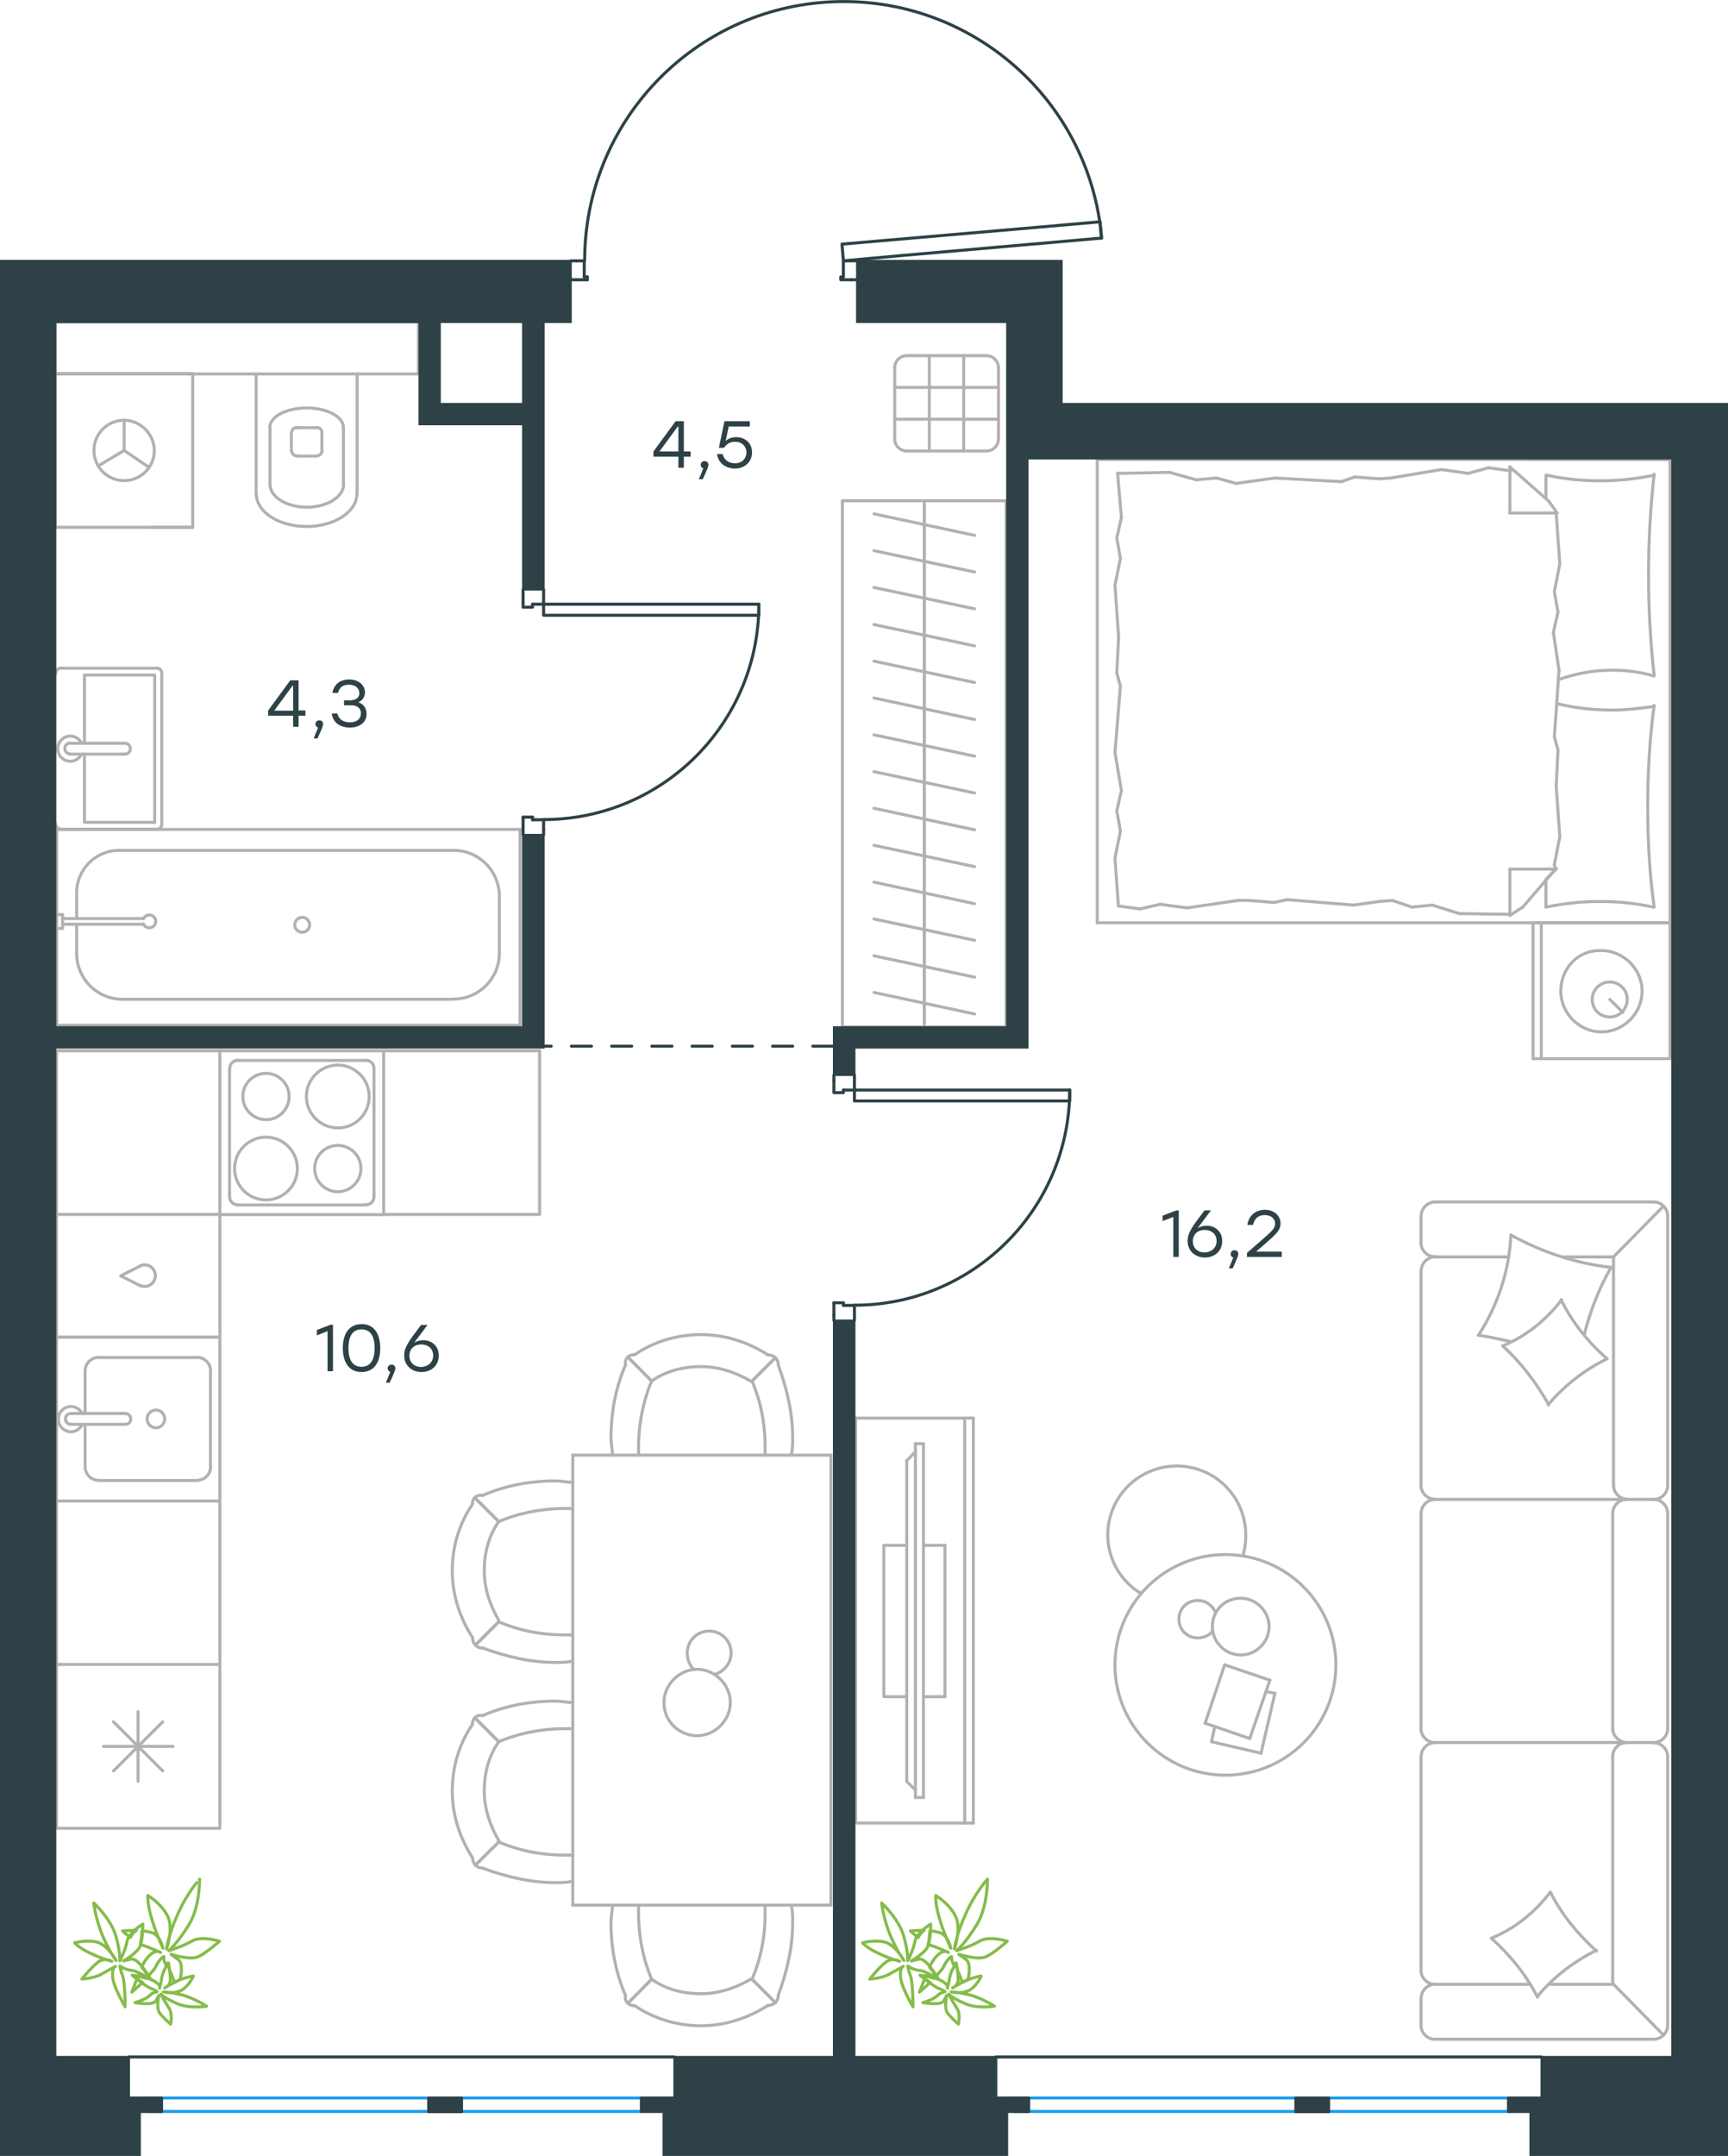 <?xml version="1.0" encoding="utf-8"?>
<!-- Generator: Adobe Illustrator 26.5.0, SVG Export Plug-In . SVG Version: 6.00 Build 0)  -->
<svg version="1.1" id="Слой_1" xmlns="http://www.w3.org/2000/svg" xmlns:xlink="http://www.w3.org/1999/xlink" x="0px" y="0px"
	 viewBox="0 0 858.9 1071.2" style="enable-background:new 0 0 858.9 1071.2;" xml:space="preserve">
<style type="text/css">
	.st0{fill:none;stroke:#B2B1B0;stroke-width:1.5;stroke-linecap:round;stroke-linejoin:round;stroke-miterlimit:22.926;}
	.st1{fill:none;stroke:#2D4146;stroke-width:1.5;stroke-linecap:round;stroke-linejoin:round;stroke-miterlimit:22.926;}
	.st2{fill:none;stroke:#1D9CEB;stroke-width:1.5;stroke-linecap:round;stroke-linejoin:round;stroke-miterlimit:22.926;}
	.st3{fill:#2D4146;stroke:#2D4146;stroke-miterlimit:10;}
	.st4{enable-background:new    ;}
	.st5{fill:#2D4146;}
	
		.st6{fill:none;stroke:#2D4146;stroke-width:1.5;stroke-linecap:round;stroke-linejoin:round;stroke-miterlimit:22.926;stroke-dasharray:10;}
	.st7{fill:none;stroke:#84BC4A;stroke-width:1.5;stroke-linecap:round;stroke-linejoin:round;stroke-miterlimit:22.926;}
</style>
<g>
	<path class="st0" d="M157.4,226.5c1.5,0,2.7-1.2,2.7-2.7"/>
	<path class="st0" d="M144.9,223.8c0,1.5,1.2,2.7,2.7,2.7"/>
	<path class="st0" d="M160.1,215.1c0-1.5-1.2-2.7-2.7-2.7"/>
	<path class="st0" d="M147.6,212.4c-1.5,0-2.7,1.2-2.7,2.7"/>
	<line class="st0" x1="160" y1="215.2" x2="160" y2="223.8"/>
	<line class="st0" x1="157.3" y1="226.6" x2="147.6" y2="226.6"/>
	<line class="st0" x1="144.8" y1="223.8" x2="144.8" y2="215.2"/>
	<line class="st0" x1="147.6" y1="212.5" x2="157.3" y2="212.5"/>
	<path class="st0" d="M170.7,212.4c0-5.4-8.2-9.7-18.3-9.7s-18.3,4.3-18.3,9.7"/>
	<line class="st0" x1="170.7" y1="240.6" x2="170.7" y2="212.5"/>
	<path class="st0" d="M134.2,240.6c0,6.3,8.2,11.4,18.3,11.4s18.3-5.1,18.3-11.4"/>
	<line class="st0" x1="134.2" y1="240.6" x2="134.2" y2="212.5"/>
	<path class="st0" d="M127.4,245.4c0,9,11.2,16.2,25,16.2c13.8,0,25-7.3,25-16.2"/>
	<line class="st0" x1="177.5" y1="245.5" x2="177.5" y2="185.8"/>
	<line class="st0" x1="127.3" y1="245.5" x2="127.3" y2="185.8"/>
	<rect x="27.5" y="160" class="st0" width="180.5" height="25.8"/>
</g>
<line class="st0" x1="38.1" y1="443.7" x2="38.1" y2="456.4"/>
<path class="st0" d="M71.3,459.1c0.6,1.4,2.1,2.1,3.6,1.8c1.5-0.3,2.5-1.6,2.5-3.1s-1-2.8-2.5-3.1c-1.5-0.3-2.9,0.4-3.6,1.8"/>
<line class="st0" x1="31.1" y1="456.4" x2="71.2" y2="456.4"/>
<line class="st0" x1="31.1" y1="459.2" x2="71.2" y2="459.2"/>
<line class="st0" x1="31.1" y1="461.3" x2="28.2" y2="461.3"/>
<polyline class="st0" points="31.1,461.3 31.1,454.4 28.2,454.4 "/>
<path class="st0" d="M146.5,459.5c0,2,1.6,3.7,3.7,3.7c2,0,3.7-1.6,3.7-3.7c0-2-1.6-3.7-3.7-3.7
	C148.2,455.8,146.5,457.5,146.5,459.5"/>
<path class="st0" d="M59.2,422.5c-11.6,0-21.1,9.4-21.1,21.1"/>
<path class="st0" d="M38.1,473.7c0,12.6,10.2,22.8,22.8,22.8"/>
<path class="st0" d="M248.2,445.3c0-12.6-10.2-22.8-22.8-22.8"/>
<path class="st0" d="M225.4,496.4c12.6,0,22.8-10.2,22.8-22.8"/>
<line class="st0" x1="38.1" y1="473.7" x2="38.1" y2="459.2"/>
<line class="st0" x1="59.2" y1="422.5" x2="225.4" y2="422.5"/>
<line class="st0" x1="248.2" y1="445.3" x2="248.2" y2="473.7"/>
<line class="st0" x1="225.4" y1="496.5" x2="60.8" y2="496.5"/>
<g>
	<line class="st0" x1="42" y1="369.3" x2="42" y2="335.4"/>
	<polyline class="st0" points="42,374.7 42,408.6 76.9,408.6 	"/>
	<polyline class="st0" points="76.9,408.6 76.9,335.4 42,335.4 	"/>
	<path class="st0" d="M80.5,334.6c0-1.5-1.2-2.7-2.7-2.7"/>
	<path class="st0" d="M77.8,412c1.5,0,2.7-1.2,2.7-2.7"/>
	<path class="st0" d="M30.4,331.9c-1.5,0-2.7,1.2-2.7,2.7"/>
	<path class="st0" d="M27.6,409.2c0,1.5,1.2,2.7,2.7,2.7"/>
	<path class="st0" d="M62.1,374.7c1.5,0,2.7-1.2,2.7-2.7s-1.2-2.7-2.7-2.7"/>
	<line class="st0" x1="34.9" y1="369.3" x2="62" y2="369.3"/>
	<path class="st0" d="M34.9,369.2c-1.5,0-2.7,1.2-2.7,2.7s1.2,2.7,2.7,2.7"/>
	<line class="st0" x1="34.9" y1="374.7" x2="62" y2="374.7"/>
	<path class="st0" d="M40.5,369.2c-1.3-2.6-4.2-4-7-3.3s-4.8,3.2-4.8,6.1s2,5.4,4.8,6.1c2.8,0.6,5.7-0.7,7-3.3"/>
	<line class="st0" x1="30.3" y1="332" x2="77.7" y2="332"/>
	<line class="st0" x1="80.4" y1="334.7" x2="80.4" y2="409.3"/>
	<line class="st0" x1="77.7" y1="412" x2="30.3" y2="412"/>
</g>
<g>
	<line class="st0" x1="459.4" y1="251.5" x2="459.4" y2="269.8"/>
	<line class="st0" x1="484.4" y1="266" x2="434.4" y2="255.3"/>
	<line class="st0" x1="459.4" y1="269.8" x2="459.4" y2="288"/>
	<line class="st0" x1="484.4" y1="284.2" x2="434.4" y2="273.6"/>
	<line class="st0" x1="459.4" y1="288" x2="459.4" y2="306.4"/>
	<line class="st0" x1="484.4" y1="302.5" x2="434.4" y2="291.9"/>
	<line class="st0" x1="459.4" y1="306.4" x2="459.4" y2="324.6"/>
	<line class="st0" x1="484.4" y1="320.9" x2="434.4" y2="310.3"/>
	<line class="st0" x1="459.4" y1="324.6" x2="459.4" y2="343"/>
	<line class="st0" x1="484.4" y1="339.1" x2="434.4" y2="328.5"/>
	<line class="st0" x1="459.4" y1="343" x2="459.4" y2="361.2"/>
	<line class="st0" x1="484.4" y1="357.5" x2="434.4" y2="346.8"/>
	<line class="st0" x1="459.4" y1="361.2" x2="459.4" y2="379.5"/>
	<line class="st0" x1="484.4" y1="375.7" x2="434.4" y2="365.1"/>
	<line class="st0" x1="459.4" y1="379.5" x2="459.4" y2="397.9"/>
	<line class="st0" x1="484.4" y1="394" x2="434.4" y2="383.4"/>
	<line class="st0" x1="459.4" y1="248.8" x2="459.4" y2="510.3"/>
	<line class="st0" x1="459.4" y1="397.9" x2="459.4" y2="416.1"/>
	<line class="st0" x1="484.4" y1="412.3" x2="434.4" y2="401.6"/>
	<line class="st0" x1="459.4" y1="416.1" x2="459.4" y2="434.5"/>
	<line class="st0" x1="484.4" y1="430.6" x2="434.4" y2="420"/>
	<line class="st0" x1="459.4" y1="434.5" x2="459.4" y2="452.7"/>
	<line class="st0" x1="484.4" y1="449" x2="434.4" y2="438.3"/>
	<line class="st0" x1="459.4" y1="452.7" x2="459.4" y2="471"/>
	<line class="st0" x1="484.4" y1="467.2" x2="434.4" y2="456.6"/>
	<line class="st0" x1="459.4" y1="471" x2="459.4" y2="489.3"/>
	<line class="st0" x1="484.4" y1="485.5" x2="434.4" y2="474.9"/>
	<line class="st0" x1="459.4" y1="489.3" x2="459.4" y2="507.6"/>
	<line class="st0" x1="484.4" y1="503.8" x2="434.4" y2="493.1"/>
	<rect x="418.7" y="248.8" class="st0" width="81.4" height="261.5"/>
</g>
<g>
	<path class="st0" d="M444.7,218c0,3.4,2.7,6.1,6.1,6.1"/>
	<path class="st0" d="M490.2,224.1c3.4,0,6.1-2.7,6.1-6.1"/>
	<path class="st0" d="M496.3,182.8c0-3.4-2.7-6.1-6.1-6.1"/>
	<path class="st0" d="M450.8,176.7c-3.4,0-6.1,2.7-6.1,6.1"/>
	<line class="st0" x1="479" y1="176.7" x2="479" y2="224.1"/>
	<line class="st0" x1="461.9" y1="176.7" x2="461.9" y2="224.1"/>
	<line class="st0" x1="444.7" y1="192.5" x2="496.3" y2="192.5"/>
	<line class="st0" x1="444.7" y1="208.3" x2="496.3" y2="208.3"/>
	<line class="st0" x1="496.3" y1="182.8" x2="496.3" y2="218.1"/>
	<line class="st0" x1="490.1" y1="224.1" x2="450.7" y2="224.1"/>
	<line class="st0" x1="444.7" y1="218.1" x2="444.7" y2="182.8"/>
	<line class="st0" x1="450.7" y1="176.7" x2="490.1" y2="176.7"/>
</g>
<g>
	<line class="st0" x1="42.3" y1="681.3" x2="42.3" y2="702.3"/>
	<path class="st0" d="M77.5,700.6c-2.4,0-4.4,2-4.4,4.4s2,4.4,4.4,4.4s4.4-2,4.4-4.4S79.9,700.6,77.5,700.6"/>
	<path class="st0" d="M62.3,707.7c1.5,0,2.7-1.2,2.7-2.7s-1.2-2.7-2.7-2.7"/>
	<line class="st0" x1="35.2" y1="702.3" x2="62.2" y2="702.3"/>
	<path class="st0" d="M35.2,702.3c-1.5,0-2.7,1.2-2.7,2.7s1.2,2.7,2.7,2.7"/>
	<line class="st0" x1="35.2" y1="707.7" x2="62.2" y2="707.7"/>
	<path class="st0" d="M40.8,702.3c-1.3-2.6-4.2-4-7-3.3s-4.8,3.2-4.8,6.1c0,2.9,2,5.4,4.8,6.1c2.8,0.7,5.7-0.7,7-3.3"/>
	<path class="st0" d="M49.1,674.4c-3.8,0-6.8,3.1-6.8,6.8"/>
	<path class="st0" d="M42.3,728.7c0,3.8,3,6.8,6.8,6.8"/>
	<path class="st0" d="M104.7,681.2c0-3.8-3.1-6.8-6.8-6.8"/>
	<path class="st0" d="M97.9,735.5c3.8,0,6.8-3.1,6.8-6.8"/>
	<line class="st0" x1="49.1" y1="674.5" x2="97.8" y2="674.5"/>
	<line class="st0" x1="104.6" y1="681.3" x2="104.6" y2="728.7"/>
	<line class="st0" x1="97.8" y1="735.6" x2="49.1" y2="735.6"/>
	<line class="st0" x1="42.3" y1="728.7" x2="42.3" y2="707.7"/>
	<rect x="28.1" y="664.4" class="st0" width="81.2" height="81.4"/>
	<line class="st0" x1="56.4" y1="855.5" x2="80.9" y2="879.9"/>
	<line class="st0" x1="56.4" y1="879.9" x2="80.9" y2="855.5"/>
	<line class="st0" x1="68.6" y1="850.4" x2="68.6" y2="885"/>
	<line class="st0" x1="51.4" y1="867.7" x2="86" y2="867.7"/>
	<rect x="28.1" y="827" class="st0" width="81.2" height="81.4"/>
	<path class="st0" d="M69.7,638.7c2.3,1,4.9,0.4,6.4-1.6c1.5-1.9,1.5-4.7,0-6.6c-1.5-1.9-4.2-2.6-6.4-1.6"/>
	<polyline class="st0" points="69.7,629 60,633.9 69.7,638.8 	"/>
	<rect x="28.1" y="603.4" class="st0" width="81.2" height="61"/>
	<path class="st0" d="M147.8,580.6c0-8.6-7-15.6-15.6-15.6s-15.6,7-15.6,15.6s7,15.6,15.6,15.6C140.8,596.2,147.8,589.2,147.8,580.6
		"/>
	<path class="st0" d="M179.4,580.6c0-6.4-5.2-11.5-11.5-11.5c-6.4,0-11.5,5.2-11.5,11.5c0,6.4,5.2,11.5,11.5,11.5
		C174.3,592.1,179.4,586.9,179.4,580.6"/>
	<path class="st0" d="M183.5,544.8c0-8.6-7-15.6-15.6-15.6s-15.6,7-15.6,15.6s7,15.6,15.6,15.6C176.5,560.5,183.5,553.5,183.5,544.8
		"/>
	<path class="st0" d="M143.7,544.8c0-6.4-5.2-11.5-11.5-11.5c-6.4,0-11.5,5.2-11.5,11.5c0,6.4,5.2,11.5,11.5,11.5
		C138.5,556.4,143.7,551.2,143.7,544.8"/>
	<path class="st0" d="M181.9,598.6c2.2,0,4-1.8,4-4"/>
	<path class="st0" d="M114.1,594.6c0,2.2,1.8,4,4,4"/>
	<path class="st0" d="M185.9,530.8c0-2.2-1.8-4-4-4"/>
	<path class="st0" d="M118.2,526.8c-2.2,0-4,1.8-4,4"/>
	<line class="st0" x1="181.8" y1="598.7" x2="118.1" y2="598.7"/>
	<line class="st0" x1="185.9" y1="530.9" x2="185.9" y2="594.6"/>
	<line class="st0" x1="118.1" y1="526.9" x2="181.8" y2="526.9"/>
	<line class="st0" x1="114.1" y1="594.6" x2="114.1" y2="530.9"/>
	<rect x="109.3" y="522.1" class="st0" width="81.4" height="81.4"/>
	<rect x="28.2" y="412.1" class="st0" width="230.3" height="97.3"/>
	<polyline class="st0" points="268.2,522.1 268.2,603.4 190.7,603.4 	"/>
	<line class="st0" x1="109.3" y1="745.8" x2="109.3" y2="827"/>
	<line class="st0" x1="268.2" y1="522.1" x2="190.7" y2="522.1"/>
	<polyline class="st0" points="109.3,522.1 28.1,522.1 28.1,603.4 	"/>
	<line class="st0" x1="28.1" y1="745.8" x2="28.1" y2="827"/>
</g>
<g>
	<line class="st0" x1="95.8" y1="185.6" x2="27.5" y2="185.6"/>
	<g>
		<line class="st0" x1="27.5" y1="262" x2="27.5" y2="185.6"/>
		<line class="st0" x1="75.3" y1="262" x2="95.8" y2="262"/>
		<line class="st0" x1="27.5" y1="262" x2="95.8" y2="262"/>
		<line class="st0" x1="61.7" y1="223.8" x2="73.9" y2="232.1"/>
		<line class="st0" x1="61.7" y1="223.8" x2="61.7" y2="208.8"/>
		<line class="st0" x1="61.7" y1="223.8" x2="48.8" y2="231.5"/>
		<path class="st0" d="M61.7,208.8c-8.3,0-15,6.7-15,15s6.7,15,15,15s15-6.7,15-15C76.7,215.9,69.9,208.8,61.7,208.8z"/>
		<line class="st0" x1="95.8" y1="262" x2="95.8" y2="185.6"/>
	</g>
</g>
<g>
	<line class="st0" x1="830.1" y1="458.5" x2="830.1" y2="526"/>
	<line class="st0" x1="762" y1="526" x2="762" y2="458.5"/>
	<line class="st0" x1="762" y1="458.5" x2="830.1" y2="458.5"/>
	<line class="st0" x1="830.1" y1="526" x2="762" y2="526"/>
	<line class="st0" x1="800.2" y1="496.6" x2="806.6" y2="503"/>
	<line class="st0" x1="766.1" y1="526" x2="766.1" y2="458.5"/>
	<path class="st0" d="M775.8,492.5c0,11,9.2,20.2,20.2,20.2s20.2-9.2,20.2-20.2s-9.2-20.2-20.2-20.2
		C784.5,471.8,775.8,481,775.8,492.5z"/>
	<path class="st0" d="M791.4,496.6c0,5.1,4.1,8.7,8.7,8.7c5.1,0,8.7-4.1,8.7-8.7c0-5.1-4.1-8.7-8.7-8.7
		C795.6,487.9,791.4,491.6,791.4,496.6z"/>
	<line class="st0" x1="830.1" y1="228.3" x2="830.1" y2="458.5"/>
	<line class="st0" x1="768.4" y1="247.7" x2="768.4" y2="236.1"/>
	<line class="st0" x1="773.5" y1="431.8" x2="750.5" y2="431.8"/>
	<line class="st0" x1="768.4" y1="436.9" x2="773.5" y2="431.8"/>
	<line class="st0" x1="545.4" y1="228.3" x2="830.1" y2="228.3"/>
	<line class="st0" x1="750.5" y1="454.8" x2="750.5" y2="431.8"/>
	<line class="st0" x1="830.1" y1="458.5" x2="545.4" y2="458.5"/>
	<line class="st0" x1="750.5" y1="232" x2="769.8" y2="249"/>
	<line class="st0" x1="769.8" y1="249" x2="774" y2="254.9"/>
	<line class="st0" x1="768.4" y1="450.7" x2="768.4" y2="437.3"/>
	<line class="st0" x1="773.5" y1="254.9" x2="750.5" y2="254.9"/>
	<line class="st0" x1="773.5" y1="431.4" x2="756.9" y2="450.7"/>
	<line class="st0" x1="756.9" y1="450.7" x2="750.5" y2="454.8"/>
	<line class="st0" x1="750.5" y1="232" x2="750.5" y2="254.9"/>
	<line class="st0" x1="555.1" y1="334.4" x2="556" y2="316.5"/>
	<line class="st0" x1="557.4" y1="392.8" x2="554.2" y2="373.9"/>
	<line class="st0" x1="556.9" y1="413" x2="555.1" y2="402.9"/>
	<line class="st0" x1="555.1" y1="402.9" x2="557.4" y2="392.8"/>
	<line class="st0" x1="556.9" y1="340.9" x2="555.1" y2="334.4"/>
	<line class="st0" x1="554.2" y1="373.9" x2="556.9" y2="340.9"/>
	<line class="st0" x1="555.9" y1="450.2" x2="554.2" y2="426.3"/>
	<line class="st0" x1="554.2" y1="426.3" x2="556.9" y2="413"/>
	<line class="st0" x1="557.4" y1="257.2" x2="555.5" y2="235.2"/>
	<line class="st0" x1="556.9" y1="277.4" x2="555.1" y2="267.3"/>
	<line class="st0" x1="555.1" y1="267.3" x2="557.4" y2="257.2"/>
	<line class="st0" x1="556" y1="316.5" x2="554.2" y2="290.8"/>
	<line class="st0" x1="554.2" y1="290.8" x2="556.9" y2="277.4"/>
	<line class="st0" x1="545.4" y1="228.3" x2="545.4" y2="458.5"/>
	<path class="st0" d="M822.2,335.8c-1.8-16.5-2.8-33.1-2.8-50.1c0-16.5,0.9-33.5,2.8-50.1"/>
	<path class="st0" d="M774.6,337.7c9.2-3.2,17.3-4.7,27-4.7c6.9,0,13.8,0.9,20.2,2.8"/>
	<path class="st0" d="M822.2,236.1c-8.7,1.8-17.9,2.8-26.7,2.8c-9.2,0-17.9-0.9-26.7-2.8"/>
	<path class="st0" d="M822.2,351c-6.9,0.9-13.8,1.8-20.2,1.8c-9.7,0-18.9-0.9-28-3.2"/>
	<line class="st0" x1="692.1" y1="447.4" x2="685.7" y2="447.9"/>
	<line class="st0" x1="711.9" y1="449.7" x2="701.8" y2="450.7"/>
	<line class="st0" x1="701.8" y1="450.7" x2="692.1" y2="447.4"/>
	<line class="st0" x1="750.5" y1="454.3" x2="725.2" y2="453.9"/>
	<line class="st0" x1="725.2" y1="453.9" x2="711.9" y2="449.7"/>
	<line class="st0" x1="633.3" y1="448.4" x2="620.8" y2="447.4"/>
	<line class="st0" x1="685.7" y1="447.9" x2="672.8" y2="449.7"/>
	<line class="st0" x1="639.7" y1="447" x2="633.3" y2="448.4"/>
	<line class="st0" x1="672.8" y1="449.7" x2="639.7" y2="447"/>
	<line class="st0" x1="620.8" y1="447.4" x2="615.3" y2="447.4"/>
	<line class="st0" x1="576.7" y1="449.3" x2="566.6" y2="451.6"/>
	<line class="st0" x1="566.6" y1="451.6" x2="556.5" y2="450.2"/>
	<line class="st0" x1="615.3" y1="447.4" x2="590" y2="451.1"/>
	<line class="st0" x1="590" y1="451.1" x2="576.7" y2="449.3"/>
	<line class="st0" x1="614.4" y1="240.2" x2="620.8" y2="239.3"/>
	<line class="st0" x1="594.6" y1="238.4" x2="604.7" y2="237.5"/>
	<line class="st0" x1="604.7" y1="237.5" x2="614.4" y2="240.2"/>
	<line class="st0" x1="555.5" y1="235.2" x2="581.3" y2="234.7"/>
	<line class="st0" x1="581.3" y1="234.7" x2="594.6" y2="238.4"/>
	<line class="st0" x1="673.3" y1="237" x2="685.7" y2="237.9"/>
	<line class="st0" x1="620.8" y1="239.3" x2="633.7" y2="237.5"/>
	<line class="st0" x1="666.8" y1="239.3" x2="673.3" y2="237"/>
	<line class="st0" x1="633.7" y1="237.5" x2="666.8" y2="239.3"/>
	<line class="st0" x1="685.7" y1="237.9" x2="691.2" y2="237.5"/>
	<line class="st0" x1="750" y1="233.8" x2="751" y2="233.8"/>
	<line class="st0" x1="729.8" y1="235.2" x2="739.9" y2="232.4"/>
	<line class="st0" x1="739.9" y1="232.4" x2="750" y2="233.8"/>
	<line class="st0" x1="691.2" y1="237.5" x2="716.5" y2="233.3"/>
	<line class="st0" x1="716.5" y1="233.3" x2="729.8" y2="235.2"/>
	<path class="st0" d="M822.2,450.7c-2.3-16.5-3.2-33.1-3.2-50.1c0-16.5,0.9-33.5,3.2-50.1"/>
	<path class="st0" d="M768.4,450.7c8.7-1.8,17.9-2.8,26.7-2.8c9.2,0,17.9,0.9,26.7,2.8"/>
	<line class="st0" x1="774.4" y1="372.6" x2="773.5" y2="390.5"/>
	<line class="st0" x1="772.1" y1="314.2" x2="774.9" y2="333"/>
	<line class="st0" x1="772.6" y1="294" x2="774.4" y2="304.1"/>
	<line class="st0" x1="774.4" y1="304.1" x2="772.1" y2="314.2"/>
	<line class="st0" x1="772.6" y1="366.1" x2="774.4" y2="372.6"/>
	<line class="st0" x1="774.9" y1="333" x2="772.6" y2="366.1"/>
	<line class="st0" x1="773.5" y1="254.9" x2="775.3" y2="280.2"/>
	<line class="st0" x1="775.3" y1="280.2" x2="772.6" y2="294"/>
	<line class="st0" x1="772.6" y1="429.5" x2="773" y2="431.8"/>
	<line class="st0" x1="773.5" y1="390.5" x2="775.3" y2="415.7"/>
	<line class="st0" x1="775.3" y1="415.7" x2="772.6" y2="429.5"/>
	<line class="st0" x1="830.1" y1="228.3" x2="762.5" y2="228.3"/>
</g>
<g>
	<line class="st0" x1="626.8" y1="871.1" x2="602.2" y2="865.4"/>
	<line class="st0" x1="602.2" y1="865.4" x2="603.8" y2="857.8"/>
	<line class="st0" x1="629.2" y1="840.5" x2="633.7" y2="841.3"/>
	<line class="st0" x1="633.7" y1="841.3" x2="626.8" y2="871.1"/>
	<line class="st0" x1="621.2" y1="863.8" x2="599" y2="856.2"/>
	<line class="st0" x1="599" y1="856.2" x2="608.7" y2="827.2"/>
	<line class="st0" x1="608.7" y1="827.2" x2="631.2" y2="834.8"/>
	<line class="st0" x1="631.2" y1="834.8" x2="621.2" y2="863.8"/>
	<ellipse class="st0" cx="609.1" cy="827.2" rx="54.9" ry="54.8"/>
	<path class="st0" d="M602.6,808.2c0,7.7,6.5,14.1,14.1,14.1c7.7,0,14.1-6.4,14.1-14.1c0-7.7-6.5-14.1-14.1-14.1
		C608.7,794.1,602.6,800.2,602.6,808.2z"/>
	<path class="st0" d="M602.6,810.6c-1.6,2-4.4,3.2-7.3,3.2c-5.2,0-9.3-4-9.3-9.3c0-5.2,4-9.3,9.3-9.3c4,0,7.3,2.4,8.9,6"/>
	<path class="st0" d="M567.1,791.7c-10.1-6-16.5-17.3-16.5-29c0-18.9,15.3-34.3,34.3-34.3s34.3,15.3,34.3,34.3
		c0,3.4-0.3,6.7-1.4,10.1"/>
</g>
<g>
	<g>
		<line class="st0" x1="479.5" y1="905.8" x2="479.5" y2="704.6"/>
		<polyline class="st0" points="483.8,704.6 425.3,704.6 425.3,905.8 483.8,905.8 		"/>
		<line class="st0" x1="483.8" y1="905.8" x2="483.8" y2="704.6"/>
	</g>
	<g>
		<polyline class="st0" points="450.7,767.8 439.3,767.8 439.3,843 450.7,843 		"/>
		<line class="st0" x1="459" y1="843" x2="469.7" y2="843"/>
		<line class="st0" x1="469.7" y1="843" x2="469.7" y2="767.8"/>
		<line class="st0" x1="469.7" y1="767.8" x2="459" y2="767.8"/>
		<line class="st0" x1="459" y1="893.1" x2="455" y2="893.1"/>
		<line class="st0" x1="450.7" y1="725.7" x2="455" y2="721.3"/>
		<line class="st0" x1="455" y1="889.4" x2="450.7" y2="885.1"/>
		<line class="st0" x1="455" y1="717.3" x2="455" y2="893.1"/>
		<line class="st0" x1="459" y1="893.1" x2="459" y2="717.3"/>
		<line class="st0" x1="459" y1="717.3" x2="455" y2="717.3"/>
		<line class="st0" x1="450.7" y1="885.1" x2="450.7" y2="725.7"/>
	</g>
</g>
<g>
	<line class="st0" x1="822.1" y1="597.2" x2="713.2" y2="597.2"/>
	<line class="st0" x1="706.3" y1="751.8" x2="706.3" y2="859"/>
	<line class="st0" x1="706.3" y1="872.7" x2="706.3" y2="979.1"/>
	<line class="st0" x1="828.9" y1="1006.4" x2="828.9" y2="872.7"/>
	<line class="st0" x1="706.3" y1="604" x2="706.3" y2="617.6"/>
	<line class="st0" x1="713.2" y1="624.5" x2="749.8" y2="624.5"/>
	<line class="st0" x1="802" y1="624.5" x2="802" y2="738.1"/>
	<line class="st0" x1="802" y1="985.9" x2="770.2" y2="985.9"/>
	<line class="st0" x1="706.3" y1="992.7" x2="706.3" y2="1006.4"/>
	<line class="st0" x1="713.2" y1="1013.2" x2="822.1" y2="1013.2"/>
	<line class="st0" x1="826.6" y1="599.5" x2="802" y2="624.5"/>
	<line class="st0" x1="802" y1="985.9" x2="826.9" y2="1011.2"/>
	<line class="st0" x1="808.4" y1="745" x2="822.1" y2="745"/>
	<line class="st0" x1="713.2" y1="865.8" x2="808.4" y2="865.8"/>
	<line class="st0" x1="713.2" y1="745" x2="808.4" y2="745"/>
	<line class="st0" x1="808.4" y1="865.8" x2="822.1" y2="865.8"/>
	<line class="st0" x1="706.3" y1="631.3" x2="706.3" y2="738.1"/>
	<line class="st0" x1="828.9" y1="738.1" x2="828.9" y2="604"/>
	<line class="st0" x1="801.6" y1="751.8" x2="801.6" y2="859"/>
	<line class="st0" x1="828.9" y1="859" x2="828.9" y2="751.8"/>
	<line class="st0" x1="801.6" y1="872.7" x2="801.6" y2="985.9"/>
	<line class="st0" x1="760.6" y1="985.9" x2="713.2" y2="985.9"/>
	<line class="st0" x1="777" y1="624.5" x2="802" y2="624.5"/>
	<path class="st0" d="M828.9,604c0-3.6-3.2-6.8-6.8-6.8"/>
	<path class="st0" d="M822.1,1013.2c3.6,0,6.8-3.2,6.8-6.8"/>
	<path class="st0" d="M706.3,979.1c0,3.6,3.2,6.8,6.8,6.8"/>
	<path class="st0" d="M713.2,597.2c-3.6,0-6.8,3.2-6.8,6.8"/>
	<path class="st0" d="M706.3,617.6c0,3.6,3.2,6.8,6.8,6.8"/>
	<path class="st0" d="M713.2,624.5c-3.6,0-6.8,3.2-6.8,6.8"/>
	<path class="st0" d="M706.3,859c0,3.6,3.2,6.8,6.8,6.8"/>
	<path class="st0" d="M713.2,745c-3.6,0-6.8,3.2-6.8,6.8"/>
	<path class="st0" d="M706.3,738.1c0,3.6,3.2,6.8,6.8,6.8"/>
	<path class="st0" d="M713.2,985.9c-3.6,0-6.8,3.2-6.8,6.8"/>
	<path class="st0" d="M706.3,1006.4c0,3.6,3.2,6.8,6.8,6.8"/>
	<path class="st0" d="M802,738.1c0,3.6,3.2,6.8,6.8,6.8"/>
	<path class="st0" d="M822.1,745c3.6,0,6.8-3.2,6.8-6.8"/>
	<path class="st0" d="M808.4,745c-3.6,0-6.8,3.2-6.8,6.8"/>
	<path class="st0" d="M828.9,751.8c0-3.6-3.2-6.8-6.8-6.8"/>
	<path class="st0" d="M801.6,859c0,3.6,3.4,6.8,7.2,6.8"/>
	<path class="st0" d="M822.1,865.8c3.6,0,6.8-3.2,6.8-6.8"/>
	<path class="st0" d="M808.4,865.8c-3.6,0-6.8,3.2-6.8,6.8"/>
	<path class="st0" d="M828.9,872.7c0-3.6-3.2-6.8-6.8-6.8"/>
	<path class="st0" d="M764.2,992.3c-5.6-11.2-13.7-20.9-22.9-29.3"/>
	<path class="st0" d="M741.3,963c11.7-4.8,21.7-12.9,29.3-22.9"/>
	<path class="st0" d="M770.6,940.1c5.6,11.2,13.7,20.9,22.9,29.3"/>
	<path class="st0" d="M793.5,969c-11.3,5.6-21.3,13.3-29.3,22.9"/>
	<path class="st0" d="M769.8,698c-6-10.8-13.7-20.9-22.9-29.3"/>
	<path class="st0" d="M746.9,668.7c11.7-4.8,21.7-12.9,29.3-22.9"/>
	<path class="st0" d="M775.9,645.8c5.6,11.2,13.3,20.9,22.9,29.3"/>
	<path class="st0" d="M798.8,675.1c-11.3,5.6-21.3,13.3-29.3,22.9"/>
	<path class="st0" d="M750.9,666.6c-5.2-1.2-10.8-2.4-16.1-3.2"/>
	<path class="st0" d="M734.9,663.4c9.6-14.9,15.3-32.1,16.1-49.8"/>
	<path class="st0" d="M750.9,613.6c15.3,8.4,32.1,14.1,49.8,16.1"/>
	<path class="st0" d="M800.8,629.7c-6,10.4-10.4,21.7-13.3,33.3"/>
	<path class="st0" d="M713.2,865.8c-3.6,0-6.8,3.2-6.8,6.8"/>
</g>
<g>
	<line class="st0" x1="413" y1="723" x2="413" y2="946.6"/>
	<line class="st0" x1="413" y1="946.6" x2="284.7" y2="946.6"/>
	<line class="st0" x1="284.7" y1="946.6" x2="284.7" y2="723"/>
	<line class="st0" x1="284.7" y1="723" x2="413" y2="723"/>
	<path class="st0" d="M346.5,862.4c8.9,0,16.5-7.7,16.5-16.5c0-8.9-7.7-16.5-16.5-16.5c-8.9,0-16.5,7.7-16.5,16.5
		C329.9,855.2,337.6,862.4,346.5,862.4z"/>
	<path class="st0" d="M344.8,829.4c-2-2-3.2-4.8-3.2-8.1c0-6,4.8-10.9,10.9-10.9s10.9,4.8,10.9,10.9c0,4.8-3.2,8.9-7.7,10.5"/>
	<path class="st0" d="M247.9,865.4c-5.1,7.2-7.2,15.9-7.2,24.5c0,8.7,2.9,17.3,7.2,24.5"/>
	<path class="st0" d="M284.7,845.9c-2.9,0-5.8-0.7-8.7-0.7c-12.3,0-24.6,2.2-36.1,7.2"/>
	<path class="st0" d="M239.9,928.2c11.6,4.3,23.9,7.2,36.1,7.2c2.9,0,5.8,0,8.7-0.7"/>
	<path class="st0" d="M284.7,858.9c-1.4,0-2.9,0-4.3,0c-10.8,0-22.4,2.2-32.5,6.5"/>
	<path class="st0" d="M247.9,915.2c10.1,4.3,21,6.5,32.5,6.5c1.4,0,2.9,0,4.3,0"/>
	<path class="st0" d="M234.9,856.7c-6.5,9.4-10.1,20.9-10.1,33.2c0,11.6,3.6,23.1,10.1,33.2"/>
	<line class="st0" x1="247.9" y1="865.4" x2="236.3" y2="853.8"/>
	<line class="st0" x1="247.9" y1="915.2" x2="236.3" y2="926.7"/>
	<line class="st0" x1="247.9" y1="865.4" x2="236.3" y2="853.8"/>
	<line class="st0" x1="247.9" y1="915.2" x2="236.3" y2="926.7"/>
	<path class="st0" d="M234.9,923.1c0,2.9,2.2,5.1,5.1,5.1"/>
	<path class="st0" d="M239.9,852.4c-2.9-0.6-5.1,1.4-5.1,4.3"/>
	<path class="st0" d="M247.9,756c-5.1,7.2-7.2,15.9-7.2,24.5c0,8.7,2.9,17.3,7.2,24.5"/>
	<path class="st0" d="M284.7,736.5c-2.9,0-5.8-0.7-8.7-0.7c-12.3,0-24.6,2.2-36.1,7.2"/>
	<path class="st0" d="M239.9,818.8c11.6,4.3,23.9,7.2,36.1,7.2c2.9,0,5.8,0,8.7-0.7"/>
	<path class="st0" d="M284.7,749.5c-1.4,0-2.9,0-4.3,0c-10.8,0-22.4,2.2-32.5,6.5"/>
	<path class="st0" d="M247.9,805.8c10.1,4.3,21,6.5,32.5,6.5c1.4,0,2.9,0,4.3,0"/>
	<path class="st0" d="M234.9,747.3c-6.5,9.4-10.1,20.9-10.1,33.2c0,11.6,3.6,23.1,10.1,33.2"/>
	<line class="st0" x1="247.9" y1="756" x2="236.3" y2="744.5"/>
	<line class="st0" x1="247.9" y1="805.8" x2="236.3" y2="817.4"/>
	<line class="st0" x1="247.9" y1="756" x2="236.3" y2="744.5"/>
	<line class="st0" x1="247.9" y1="805.8" x2="236.3" y2="817.4"/>
	<path class="st0" d="M234.9,813.8c0,2.9,2.2,5.1,5.1,5.1"/>
	<path class="st0" d="M239.9,743c-2.9-0.6-5.1,1.4-5.1,4.3"/>
	<path class="st0" d="M323.9,983.4c7.2,5.1,15.9,7.2,24.6,7.2s17.3-2.9,24.6-7.2"/>
	<path class="st0" d="M304.4,946.6c0,2.9-0.7,5.8-0.7,8.7c0,12.3,2.2,24.5,7.2,36.1"/>
	<path class="st0" d="M386.8,991.4c4.3-11.5,7.2-23.8,7.2-36.1c0-2.9,0-5.8-0.7-8.7"/>
	<path class="st0" d="M317.4,946.6c0,1.4,0,2.9,0,4.3c0,10.8,2.2,22.4,6.5,32.5"/>
	<path class="st0" d="M373.8,983.4c4.3-10.1,6.5-20.9,6.5-32.5c0-1.4,0-2.9,0-4.3"/>
	<path class="st0" d="M315.3,996.4c9.4,6.5,21,10.1,33.2,10.1c11.6,0,23.1-3.6,33.2-10.1"/>
	<line class="st0" x1="323.9" y1="983.4" x2="312.4" y2="995"/>
	<line class="st0" x1="373.8" y1="983.4" x2="385.4" y2="995"/>
	<line class="st0" x1="323.9" y1="983.4" x2="312.4" y2="995"/>
	<line class="st0" x1="373.8" y1="983.4" x2="385.4" y2="995"/>
	<path class="st0" d="M381.8,996.4c2.9,0,5.1-2.2,5.1-5.1"/>
	<path class="st0" d="M310.9,991.4c-0.6,2.9,1.4,5.1,4.3,5.1"/>
	<path class="st0" d="M323.9,686.2c7.2-5.1,15.9-7.2,24.6-7.2s17.3,2.9,24.6,7.2"/>
	<path class="st0" d="M304.4,723c0-2.9-0.7-5.8-0.7-8.7c0-12.3,2.2-24.5,7.2-36.1"/>
	<path class="st0" d="M386.8,678.2c4.3,11.5,7.2,23.8,7.2,36.1c0,2.9,0,5.8-0.7,8.7"/>
	<path class="st0" d="M317.4,723c0-1.4,0-2.9,0-4.3c0-10.8,2.2-22.4,6.5-32.5"/>
	<path class="st0" d="M373.8,686.2c4.3,10.1,6.5,20.9,6.5,32.5c0,1.4,0,2.9,0,4.3"/>
	<path class="st0" d="M315.3,673.2c9.4-6.5,21-10.1,33.2-10.1c11.6,0,23.1,3.6,33.2,10.1"/>
	<line class="st0" x1="323.9" y1="686.2" x2="312.4" y2="674.6"/>
	<line class="st0" x1="373.8" y1="686.2" x2="385.4" y2="674.6"/>
	<line class="st0" x1="323.9" y1="686.2" x2="312.4" y2="674.6"/>
	<line class="st0" x1="373.8" y1="686.2" x2="385.4" y2="674.6"/>
	<path class="st0" d="M381.8,673.2c2.9,0,5.1,2.2,5.1,5.1"/>
	<path class="st0" d="M310.9,678.2c-0.6-2.9,1.4-5.1,4.3-5.1"/>
</g>
<line class="st1" x1="286.5" y1="129.6" x2="283.7" y2="129.6"/>
<polyline class="st1" points="426,129.6 423.3,129.6 419.2,129.6 "/>
<line class="st1" x1="290.4" y1="129.6" x2="286.5" y2="129.6"/>
<path class="st1" d="M547.6,118.3c-6-68.7-65-120.4-133.9-117.4S290.6,60.6,290.6,129.5"/>
<line class="st1" x1="286.5" y1="139" x2="291.9" y2="139"/>
<line class="st1" x1="423.3" y1="139" x2="426" y2="139"/>
<line class="st1" x1="419.2" y1="129.6" x2="419.2" y2="137.6"/>
<polyline class="st1" points="423.3,139 417.9,139 417.9,137.6 419.2,137.6 "/>
<line class="st1" x1="290.4" y1="137.6" x2="291.9" y2="137.6"/>
<line class="st1" x1="283.7" y1="139" x2="286.5" y2="139"/>
<line class="st1" x1="290.4" y1="129.6" x2="290.4" y2="137.6"/>
<line class="st1" x1="291.9" y1="137.6" x2="291.9" y2="139"/>
<polygon class="st1" points="448.9,126.9 547.4,118.3 546.8,110.2 517.1,112.8 418.5,121.3 419.2,129.6 "/>
<line class="st1" x1="270.2" y1="412.1" x2="270.2" y2="414.8"/>
<polyline class="st1" points="270.2,292.9 270.2,295.5 270.2,300.2 "/>
<line class="st1" x1="270.2" y1="407.3" x2="270.2" y2="412.1"/>
<path class="st1" d="M270.2,407.2c59.1,0,107-47.9,107-107"/>
<line class="st1" x1="260" y1="412.1" x2="260" y2="406"/>
<line class="st1" x1="260" y1="295.5" x2="260" y2="292.9"/>
<line class="st1" x1="270.2" y1="300.2" x2="264.7" y2="300.2"/>
<polyline class="st1" points="260,295.5 260,301.7 264.7,301.7 264.7,300.2 "/>
<line class="st1" x1="264.7" y1="407.3" x2="264.7" y2="406"/>
<line class="st1" x1="260" y1="414.8" x2="260" y2="412.1"/>
<line class="st1" x1="270.2" y1="407.3" x2="264.7" y2="407.3"/>
<line class="st1" x1="264.7" y1="406" x2="260" y2="406"/>
<polygon class="st1" points="377.2,300.2 377.2,305.7 347.5,305.7 270.2,305.7 270.2,300.2 300,300.2 "/>
<line class="st1" x1="424.7" y1="653.3" x2="424.7" y2="656.1"/>
<polyline class="st1" points="424.7,534.1 424.7,536.7 424.7,541.6 "/>
<line class="st1" x1="424.7" y1="648.6" x2="424.7" y2="653.3"/>
<path class="st1" d="M424.7,648.5c59.1,0,107-47.9,107-107"/>
<line class="st1" x1="414.5" y1="653.3" x2="414.5" y2="647.3"/>
<line class="st1" x1="414.5" y1="536.7" x2="414.5" y2="534.1"/>
<line class="st1" x1="424.7" y1="541.6" x2="419.2" y2="541.6"/>
<polyline class="st1" points="414.5,536.7 414.5,542.9 419.2,542.9 419.2,541.6 "/>
<line class="st1" x1="419.2" y1="648.6" x2="419.2" y2="647.3"/>
<line class="st1" x1="414.5" y1="656.1" x2="414.5" y2="653.3"/>
<line class="st1" x1="424.7" y1="648.6" x2="419.2" y2="648.6"/>
<line class="st1" x1="419.2" y1="647.3" x2="414.5" y2="647.3"/>
<polygon class="st1" points="531.7,541.6 531.7,547 502.1,547 424.7,547 424.7,541.6 454.5,541.6 "/>
<line class="st2" x1="749.8" y1="1049.1" x2="660.4" y2="1049.1"/>
<line class="st2" x1="644.1" y1="1049.1" x2="504.2" y2="1049.1"/>
<line class="st2" x1="749.8" y1="1042.4" x2="660.4" y2="1042.4"/>
<line class="st2" x1="644.1" y1="1042.4" x2="504.2" y2="1042.4"/>
<rect x="644.1" y="1042.4" class="st1" width="16.3" height="6.8"/>
<rect x="495" y="1042.4" class="st1" width="16.3" height="6.7"/>
<rect x="749.8" y="1042.4" class="st1" width="16.3" height="6.7"/>
<line class="st1" x1="766.1" y1="1022" x2="495" y2="1022"/>
<line class="st2" x1="318.8" y1="1049.1" x2="229.4" y2="1049.1"/>
<line class="st2" x1="213.1" y1="1049.1" x2="73.2" y2="1049.1"/>
<line class="st2" x1="318.8" y1="1042.4" x2="229.4" y2="1042.4"/>
<line class="st2" x1="213.1" y1="1042.4" x2="73.2" y2="1042.4"/>
<rect x="213.1" y="1042.4" class="st1" width="16.3" height="6.8"/>
<rect x="64" y="1042.4" class="st1" width="16.3" height="6.7"/>
<rect x="318.8" y="1042.4" class="st1" width="16.3" height="6.7"/>
<line class="st1" x1="335.2" y1="1022" x2="64" y2="1022"/>
<polygon class="st3" points="495.2,1022 424.7,1022 424.7,939.9 424.7,656.1 414.5,656.1 414.5,939.9 414.5,1022 335.2,1022 
	335.2,1049.1 491.1,1049.1 329.8,1049.3 329.8,1052.3 329.8,1070.8 500.6,1070.8 500.6,1052.3 500.6,1049.3 500.6,1049.1 
	495.2,1049.1 495.2,1049.1 511.3,1049.1 511.3,1042.4 495.2,1042.4 "/>
<rect x="644.1" y="1042.4" class="st3" width="16.3" height="6.8"/>
<rect x="749.8" y="1042.4" class="st3" width="16.3" height="6.7"/>
<rect x="213.1" y="1042.4" class="st3" width="16.3" height="6.8"/>
<rect x="318.8" y="1042.4" class="st3" width="16.3" height="6.7"/>
<g class="st4">
	<path class="st5" d="M585.9,601.4v23.1h-2.7v-19.9l-5.3,2.1V604l6.8-2.6H585.9z"/>
	<path class="st5" d="M607.5,616.6c0,5-3.8,8.2-8.6,8.2c-4.7,0-8.6-3.1-8.6-8.3c0-4,2.4-7.2,8.4-15.1h3.2l-6.6,8.8
		c1.2-0.7,2.6-1.2,4.3-1.2C603.7,608.9,607.5,611.7,607.5,616.6z M604.7,616.6c0-3.5-2.6-5.5-5.9-5.5c-3.4,0-5.9,2.1-5.9,5.6
		s2.6,5.6,5.8,5.6C602.1,622.2,604.7,620,604.7,616.6z"/>
	<path class="st5" d="M612.7,630.2h-1.9l2.2-5.4c-0.8-0.2-1.3-0.9-1.3-1.7c0-1.1,0.8-1.9,1.9-1.9c0.8,0,1.9,0.4,1.9,1.9
		C615.5,623.6,615.4,624.3,612.7,630.2z"/>
	<path class="st5" d="M637.1,624.5h-17.3v-2l6.7-5.8c5.6-4.9,7.3-6.3,7.3-8.7c0-2.5-2-4.3-5.2-4.3c-3.3,0-5.1,1.9-5.8,4.9H620
		c0.7-4.6,4-7.5,8.7-7.5c4.7,0,7.8,3,7.8,6.8c0,3.4-2.4,5.5-7.8,10.2l-4.4,3.8h12.8V624.5z"/>
</g>
<g class="st4">
	<path class="st5" d="M343.3,226.9h-3.4v5.5h-2.7v-5.5h-12.4v-2.6l11-15h4.1v15h3.4V226.9z M337.2,224.3v-12.4h-0.3l-9.1,12.4
		L337.2,224.3z"/>
	<path class="st5" d="M349.3,238.1h-1.9l2.2-5.4c-0.8-0.2-1.3-0.9-1.3-1.7c0-1.1,0.8-1.9,1.9-1.9c0.8,0,1.9,0.4,1.9,1.9
		C352.1,231.6,352,232.3,349.3,238.1z"/>
	<path class="st5" d="M373.8,224.8c0,4.7-3.7,8-8.4,8c-4.4,0-8.3-2.4-9-7.2h2.8c0.7,3,3.1,4.6,6.2,4.6c3.3,0,5.6-2.3,5.6-5.4
		c0-3.2-2.4-5.3-5.6-5.3c-2.6,0-4.4,1.2-5.5,3h-2.6l2.8-13.2h12.6v2.6h-10.5l-1.5,7.2c1.3-1.2,3-1.9,5.3-1.9
		C370.3,217.2,373.8,220.1,373.8,224.8z"/>
</g>
<g class="st4">
	<path class="st5" d="M151.8,355.6h-3.4v5.5h-2.7v-5.5h-12.4v-2.6l11-15h4.1v15h3.4V355.6z M145.7,353.1v-12.4h-0.3l-9.1,12.4
		L145.7,353.1z"/>
	<path class="st5" d="M157.8,366.9h-1.9l2.2-5.4c-0.8-0.2-1.3-0.9-1.3-1.7c0-1.1,0.8-1.9,1.9-1.9c0.8,0,1.9,0.4,1.9,1.9
		C160.6,360.3,160.5,361.1,157.8,366.9z"/>
	<path class="st5" d="M182.2,354.7c0,4.2-3.4,6.8-8.3,6.8c-4.5,0-8.4-2.2-9-7h2.8c0.7,3.1,3.2,4.4,6.2,4.4c3.4,0,5.5-1.7,5.5-4.4
		c0-2.3-1.4-4.1-5.1-4.1H171v-2.4h2.4c3.5,0,5.2-1.3,5.2-3.6c0-2.6-2.1-4.2-5.1-4.2c-2.8,0-4.7,1-5.5,4.1h-2.8
		c0.9-4.7,4.2-6.7,8.4-6.7c4.4,0,7.8,2.6,7.8,6.4c0,2.2-1.2,4.1-3.3,4.9C180.7,349.8,182.2,351.9,182.2,354.7z"/>
</g>
<g class="st4">
	<path class="st5" d="M165.5,658.2v23.1h-2.7v-19.9l-5.3,2.1v-2.7l6.8-2.6H165.5z"/>
	<path class="st5" d="M189,669.8c0,7.6-3.4,11.9-9.3,11.9c-5.8,0-9.3-4.3-9.3-11.9s3.5-11.9,9.3-11.9
		C185.5,657.8,189,662.2,189,669.8z M186.2,669.8c0-6.6-2.6-9.3-6.5-9.3s-6.5,2.7-6.5,9.3s2.6,9.3,6.5,9.3S186.2,676.4,186.2,669.8z
		"/>
	<path class="st5" d="M193.7,687h-1.9l2.2-5.4c-0.8-0.2-1.3-0.9-1.3-1.7c0-1.1,0.8-1.9,1.9-1.9c0.8,0,1.9,0.4,1.9,1.9
		C196.5,680.5,196.4,681.2,193.7,687z"/>
	<path class="st5" d="M218.1,673.5c0,5-3.8,8.2-8.6,8.2c-4.7,0-8.6-3.1-8.6-8.3c0-4,2.4-7.2,8.4-15.1h3.2l-6.6,8.8
		c1.2-0.7,2.6-1.2,4.3-1.2C214.3,665.8,218.1,668.5,218.1,673.5z M215.3,673.5c0-3.5-2.6-5.5-5.9-5.5c-3.4,0-5.9,2.1-5.9,5.6
		s2.6,5.6,5.8,5.6C212.7,679.1,215.3,676.9,215.3,673.5z"/>
</g>
<polygon class="st3" points="858.4,1049.2 760.7,1049.3 760.7,1052.3 760.7,1070.8 858.4,1070.8 "/>
<polygon class="st3" points="831.2,200.7 663.2,200.7 527.7,200.7 527.7,143.1 527.7,129.6 426,129.6 426,132.9 426,160 500.6,160 
	500.6,200.7 500.6,227.8 500.6,510.4 424.7,510.4 414.5,510.4 414.5,520.5 414.5,534.1 424.7,534.1 424.7,520.5 510.7,520.5 
	510.7,510.4 510.7,227.8 663.2,227.8 831.2,227.8 831.2,1022 766.2,1022 766.2,1049.2 858.4,1049.2 858.4,1022 858.4,200.7 "/>
<line class="st6" x1="474" y1="519.8" x2="148.4" y2="519.8"/>
<g>
	<path class="st7" d="M475.5,969.2c0,0,4.4-3.7,10-12.9s5.3-22.6,5.3-22.6s-6.2,6.7-10.8,17.3c-4.8,10.4-5.6,17.3-5.6,17.3
		s3.7-10.4,0.4-16.5c-3.2-6.2-9.7-10-9.7-10s-0.3,4.1,1.7,10.8c1.8,6.7,5.8,15.4,5.8,15.4s-1.2-6.2-5.3-7.7
		c-1.2-0.3-3.1-0.9-5.1-0.9c-0.3,1.8-0.3,4.8-0.9,6.7c0.3,0.3,0.9,0.3,0.9,0.3c4.4,1.4,9.2,3.7,9.2,3.7s-2.2-2.2-6.2,2.2
		c-1.2,1.2-2.2,3.1-3.2,5.1c1.2,1.4,2.6,3.2,3.2,4.4c1.8-1.8,3.7-3.9,4.1-5.3c2.2-3.9,3.7-4.4,3.7-4.4s-0.3,1.8,1.2,4.4
		c0.4-0.9,0.9-1.2,0.9-1.2s0.3,1.7,0.9,3.9c0.9,1.7,1.7,3.7,2.2,5.8c0.9-0.4,1.7-0.9,2.7-1.4l0.3-0.3c0.9-3.9,0.9-8.1-0.9-9.6
		l-3.7-2.7c0,0,9.6,3.1,13.5,1.2c3.9-1.7,10.6-7.7,10.6-7.7s-8.4-2.7-13.3-0.3C483,966.9,475.5,969.2,475.5,969.2z M459.4,959.1
		c-3.7,0-6.9,0.3-6.9,0.3s1.7,1.7,3.9,3.2C457.3,961.2,458,959.9,459.4,959.1z M460.8,980.6c-0.3,0.3-0.3,0.9-0.4,1.2
		c1.2,0.3,2.7,0.9,4.1,1.2l0.3-0.3C464,982,462.7,981.2,460.8,980.6z M459.6,983.1c-1.4,3.7-2.6,6.7-2.6,6.7s2.6-2.2,5.3-4.8
		C461.8,984.6,460.6,983.7,459.6,983.1z M479.5,989.7c0,0.3,0.3,0.9,0.3,0.9h0.3c0-0.3,0.3-0.4,0.3-1.2
		C479.5,989.7,479.5,989.7,479.5,989.7z"/>
	<path class="st7" d="M451.2,974.2c0,0,0.3-4.4-2.2-12.9c-2.7-8.4-10.8-15.8-10.8-15.8s0.9,7.9,4.4,16.3c3.7,8.4,6.7,12.3,6.7,12.3
		s-3.7-7.2-9.2-9.1c-5.6-1.4-11.4,0.3-11.4,0.3s2.2,2.6,7.7,5.1c5.3,2.6,10.8,4.1,10.8,4.1s-2.7-1.7-5.8-0.3
		c-3.2,1.7-9.1,9.1-9.1,9.1s6.7-0.4,10-2.6c3.2-1.8,6.7-3.7,6.7-3.7s-1.8,0.3-1.4,5.3c0.4,5.1,6.2,14.8,6.2,14.8s0-11.8-1.2-15.2
		c-1.2-3.2-1.4-5.1-1.4-5.1s2.2,1.8,5.8,2.2c2.7,0.3,6.2,2.6,8.4,3.7c0.3,0.3,0.9,0.3,0.9,0.3c-1.2-1.8-6.2-10.4-9.6-9.6l-3.7,0.9
		c0,0,7.2-4.1,8.4-7.7c1.2-3.2,1.2-10.6,1.2-10.6s-6.2,3.7-7.7,7.9C454.1,968.8,451.2,974.2,451.2,974.2z"/>
	<path class="st7" d="M471.5,990.8c0,0,2.2,2.2,8.4,4.8c6.2,2.6,14.4,1.2,14.4,1.2s-4.8-3.2-11.1-5.3c-6.7-1.8-10.4-1.8-10.4-1.8
		s5.8,1.4,9.6-1.2c3.7-2.6,5.3-6.7,5.3-6.7s-2.6,0.3-6.5,1.8c-3.9,1.7-7.7,4.1-7.7,4.1s2.2-0.9,2.7-3.2c0.4-2.6-0.9-9.2-0.9-9.2
		s-2.7,4.1-3.2,6.9c-0.4,2.7-1.2,5.6-1.2,5.6s0.9-1.2-2.2-3.2c-3.1-2.2-11.4-3.2-11.4-3.2s6.7,5.6,9.2,6.5s3.2,1.7,3.2,1.7
		s-2.2,0.3-4.1,2.2c-1.8,1.8-6.9,3.2-6.9,3.2s9.1,1.7,10.4-0.9l1.4-2.6c0,0-1.2,6.2,0.3,8.4c1.4,2.2,5.6,5.8,5.6,5.8
		s1.2-5.3-0.9-8.1C473.6,994.7,471.5,990.8,471.5,990.8z"/>
</g>
<g>
	<path class="st7" d="M83.9,969.2c0,0,4.4-3.7,10-12.9s5.3-22.6,5.3-22.6S93,940.4,88.4,951c-4.8,10.4-5.6,17.3-5.6,17.3
		s3.7-10.4,0.4-16.5c-3.2-6.2-9.7-10-9.7-10s-0.3,4.1,1.7,10.8C77,959.3,81,968,81,968s-1.2-6.2-5.3-7.7c-1.2-0.3-3.1-0.9-5.1-0.9
		c-0.3,1.8-0.3,4.8-0.9,6.7c0.3,0.3,0.9,0.3,0.9,0.3c4.4,1.4,9.2,3.7,9.2,3.7s-2.2-2.2-6.2,2.2c-1.2,1.2-2.2,3.1-3.2,5.1
		c1.2,1.4,2.6,3.2,3.2,4.4c1.8-1.8,3.7-3.9,4.1-5.3c2.2-3.9,3.7-4.4,3.7-4.4s-0.3,1.8,1.2,4.4c0.4-0.9,0.9-1.2,0.9-1.2
		s0.3,1.7,0.9,3.9c0.9,1.7,1.7,3.7,2.2,5.8c0.9-0.4,1.7-0.9,2.7-1.4l0.3-0.3c0.9-3.9,0.9-8.1-0.9-9.6L85,971c0,0,9.6,3.1,13.5,1.2
		c3.9-1.7,10.6-7.7,10.6-7.7s-8.4-2.7-13.3-0.3C91.4,966.9,83.9,969.2,83.9,969.2z M67.8,959.1c-3.7,0-6.9,0.3-6.9,0.3
		s1.7,1.7,3.9,3.2C65.7,961.2,66.4,959.9,67.8,959.1z M69.2,980.6c-0.3,0.3-0.3,0.9-0.4,1.2c1.2,0.3,2.7,0.9,4.1,1.2l0.3-0.3
		C72.4,982,71.1,981.2,69.2,980.6z M68.1,983.1c-1.4,3.7-2.6,6.7-2.6,6.7s2.6-2.2,5.3-4.8C70.2,984.6,69,983.7,68.1,983.1z
		 M87.9,989.7c0,0.3,0.3,0.9,0.3,0.9h0.3c0-0.3,0.3-0.4,0.3-1.2C87.9,989.7,87.9,989.7,87.9,989.7z"/>
	<path class="st7" d="M59.6,974.2c0,0,0.3-4.4-2.2-12.9c-2.7-8.4-10.8-15.8-10.8-15.8s0.9,7.9,4.4,16.3c3.7,8.4,6.7,12.3,6.7,12.3
		s-3.7-7.2-9.2-9.1c-5.6-1.4-11.4,0.3-11.4,0.3s2.2,2.6,7.7,5.1c5.3,2.6,10.8,4.1,10.8,4.1s-2.7-1.7-5.8-0.3
		c-3.2,1.7-9.1,9.1-9.1,9.1s6.7-0.4,10-2.6c3.2-1.8,6.7-3.7,6.7-3.7s-1.8,0.3-1.4,5.3c0.4,5.1,6.2,14.8,6.2,14.8s0-11.8-1.2-15.2
		c-1.2-3.2-1.4-5.1-1.4-5.1s2.2,1.8,5.8,2.2c2.7,0.3,6.2,2.6,8.4,3.7c0.3,0.3,0.9,0.3,0.9,0.3c-1.2-1.8-6.2-10.4-9.6-9.6l-3.7,0.9
		c0,0,7.2-4.1,8.4-7.7C71,963.4,71,956,71,956s-6.2,3.7-7.7,7.9C62.5,968.8,59.6,974.2,59.6,974.2z"/>
	<path class="st7" d="M79.9,990.8c0,0,2.2,2.2,8.4,4.8c6.2,2.6,14.4,1.2,14.4,1.2s-4.8-3.2-11.1-5.3c-6.7-1.8-10.4-1.8-10.4-1.8
		s5.8,1.4,9.6-1.2c3.7-2.6,5.3-6.7,5.3-6.7s-2.6,0.3-6.5,1.8c-3.9,1.7-7.7,4.1-7.7,4.1s2.2-0.9,2.7-3.2c0.4-2.6-0.9-9.2-0.9-9.2
		s-2.7,4.1-3.2,6.9c-0.4,2.7-1.2,5.6-1.2,5.6s0.9-1.2-2.2-3.2c-3.1-2.2-11.4-3.2-11.4-3.2s6.7,5.6,9.2,6.5s3.2,1.7,3.2,1.7
		s-2.2,0.3-4.1,2.2c-1.8,1.8-6.9,3.2-6.9,3.2s9.1,1.7,10.4-0.9l1.4-2.6c0,0-1.2,6.2,0.3,8.4c1.4,2.2,5.6,5.8,5.6,5.8
		s1.2-5.3-0.9-8.1C82.1,994.7,79.9,990.8,79.9,990.8z"/>
</g>
<polygon class="st3" points="0.5,129.6 0.5,143.1 0.5,200.7 0.5,1049.1 60,1049.1 0.5,1049.2 0.5,1070.8 69.5,1070.8 69.5,1052.3 
	69.5,1049.3 69.5,1049.1 64.1,1049.1 64.1,1049.1 80.3,1049.1 80.3,1042.4 64.1,1042.4 64.1,1022 27.5,1022 27.5,520.5 270.2,520.5 
	270.2,510.4 270.2,414.8 260,414.8 260,510.4 27.5,510.4 27.5,227.8 27.5,200.7 27.5,160 64.9,160 65.6,160 96.7,160 208.5,160 
	208.5,200.7 208.5,210.8 260,210.8 260,292.9 270.2,292.9 270.2,160.1 270.2,160 260,160.1 260,200.7 218.6,200.7 218.6,160 
	270.2,160 283.7,160 283.7,132.9 283.7,129.6 "/>
</svg>
